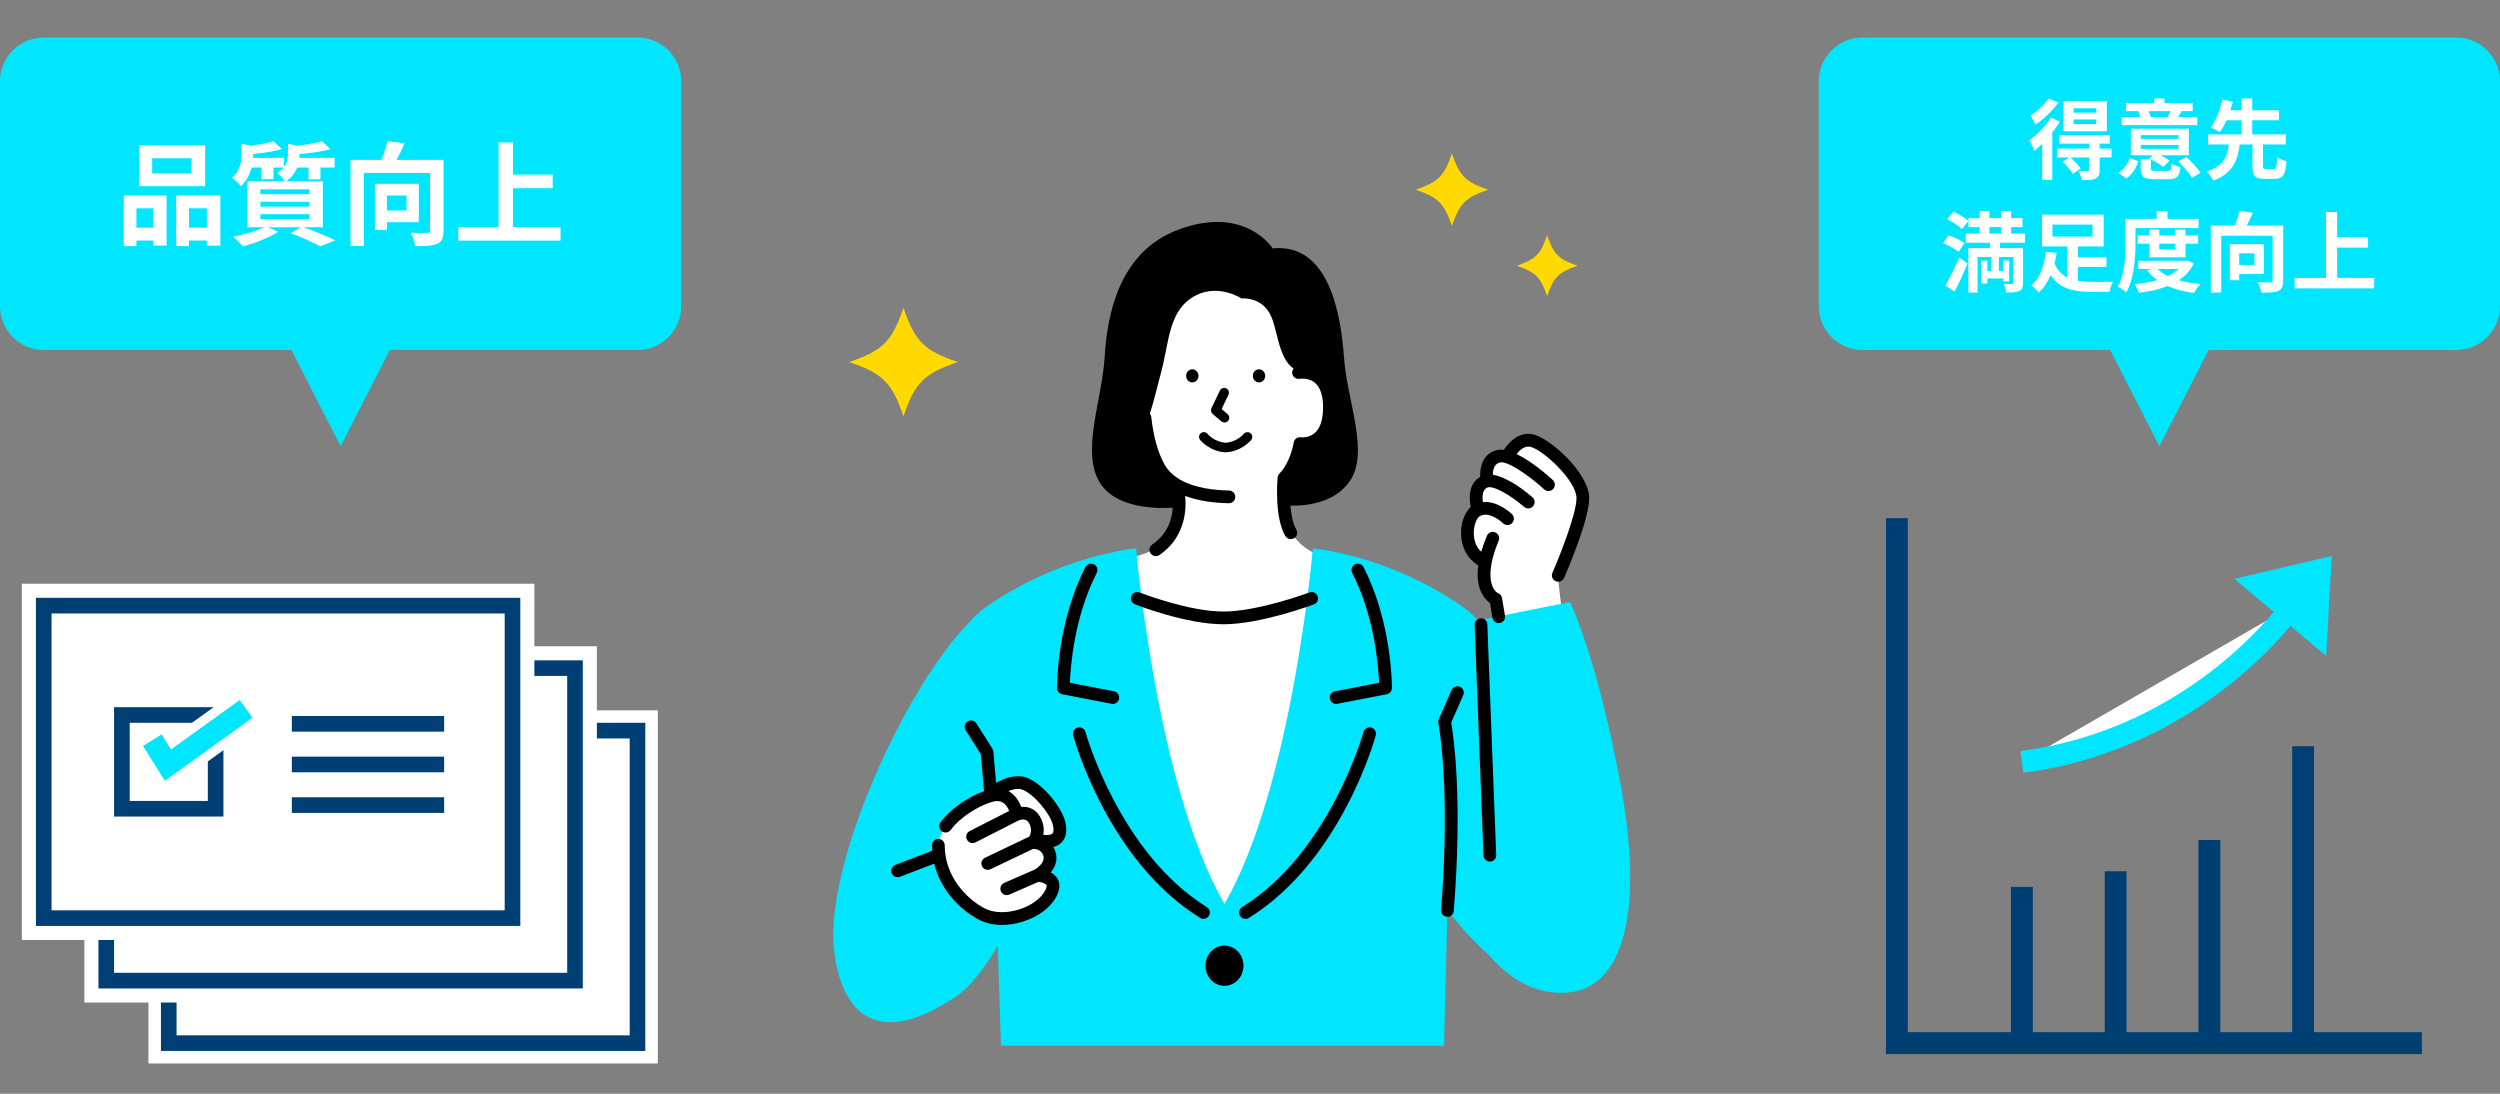 <?xml version="1.0" encoding="utf-8"?>
<!-- Generator: Adobe Illustrator 15.0.0, SVG Export Plug-In . SVG Version: 6.00 Build 0)  -->
<!DOCTYPE svg PUBLIC "-//W3C//DTD SVG 1.1//EN" "http://www.w3.org/Graphics/SVG/1.1/DTD/svg11.dtd">
<svg version="1.1" id="レイヤー_1" xmlns="http://www.w3.org/2000/svg" xmlns:xlink="http://www.w3.org/1999/xlink" x="0px"
	 y="0px" width="800px" height="350px" viewBox="0 0 800 350" enable-background="new 0 0 800 350" xml:space="preserve">
<rect x="0" y="0" width="800" height="350" fill="#808080" stroke="none"/>
<g>
	<g>
		<path fill="#00E6FF" d="M204,12H14C6.3,12,0,18.3,0,26v72c0,7.7,6.3,14,14,14h79.25L109,142.8l15.75-30.8H204c7.7,0,14-6.3,14-14
			V26C218,18.3,211.7,12,204,12z"/>
	</g>
</g>
<g>
	<path fill="#FFFFFF" d="M39.592,62.567h13.714v16.018h-4.284v-1.619h-5.363v1.8h-4.067V62.567z M43.659,66.671v6.191h5.363v-6.191
		H43.659z M65.652,59.58H44.559V46.55h21.093V59.58z M61.297,50.653H48.699v4.859h12.598V50.653z M70.512,62.567v16.054h-4.319
		v-1.655h-5.723v1.8h-4.104V62.567H70.512z M66.192,72.862v-6.191h-5.723v6.191H66.192z"/>
	<path fill="#FFFFFF" d="M97.081,72.718c3.671,1.296,7.811,3.024,10.259,4.212l-4.968,1.907c-2.051-1.188-5.723-2.879-9.358-4.247
		l3.239-1.872H85.742l3.276,1.44c-2.988,1.943-7.595,3.707-11.23,4.715c-0.756-0.827-2.268-2.375-3.168-3.131
		c3.492-0.648,7.415-1.8,9.899-3.024h-5.327V58.032h11.95c-0.54-0.9-1.728-2.124-2.483-2.628c0.9-0.576,1.583-1.188,2.087-1.8
		h-3.239v3.743H83.69v-3.743h-3.167c-0.54,2.052-1.548,4.247-3.456,5.976c-0.576-0.792-1.944-2.16-2.808-2.664
		c2.628-2.376,3.06-5.327,3.06-7.703v-3.275l2.736,0.684c2.808-0.323,5.687-0.863,7.487-1.439l2.628,2.52
		c-2.592,0.792-6.011,1.296-9.143,1.548v0.18c0,0.324,0,0.721-0.036,1.08h9.898v2.916c1.044-1.368,1.26-2.808,1.26-4.176v-3.275
		l2.88,0.684c2.988-0.359,6.119-0.899,8.063-1.476l2.592,2.556c-2.772,0.792-6.479,1.26-9.827,1.548v0.18
		c0,0.324,0,0.685-0.036,1.044h11.267v3.096h-4.536v3.779h-3.815v-3.779h-3.636c-0.612,1.584-1.691,3.132-3.527,4.428h11.734v14.686
		H97.081z M83.331,62.136h15.622v-1.548H83.331V62.136z M83.331,66.131h15.622v-1.548H83.331V66.131z M83.331,70.127h15.622v-1.584
		H83.331V70.127z"/>
	<path fill="#FFFFFF" d="M141.936,73.762c0,2.34-0.504,3.563-2.016,4.248c-1.512,0.684-3.815,0.756-7.055,0.756
		c-0.144-1.224-0.792-3.168-1.404-4.319c2.124,0.144,4.536,0.107,5.255,0.071c0.684,0,0.9-0.18,0.9-0.827V55.332h-21.165v23.397
		h-4.284V51.157h9.935c0.756-1.944,1.476-4.212,1.908-6.012l5.435,0.756c-0.756,1.8-1.656,3.672-2.52,5.256h15.01V73.762z
		 M123.83,71.099v2.52h-3.852V58.824h14.039v12.274H123.83z M123.83,62.567v4.787h6.263v-4.787H123.83z"/>
	<path fill="#FFFFFF" d="M179.375,72.683v4.319h-32.72v-4.319h12.886V45.577h4.607v10.295h12.707v4.355h-12.707v12.455H179.375z"/>
</g>
<polyline fill="none" stroke="#003F73" stroke-width="7" stroke-miterlimit="10" points="775,333.8 607,333.8 607,165.8 "/>
<line fill="none" stroke="#003F73" stroke-width="7" stroke-miterlimit="10" x1="647" y1="283.8" x2="647" y2="333.8"/>
<line fill="none" stroke="#003F73" stroke-width="7" stroke-miterlimit="10" x1="677" y1="278.8" x2="677" y2="333.8"/>
<line fill="none" stroke="#003F73" stroke-width="7" stroke-miterlimit="10" x1="707" y1="268.8" x2="707" y2="333.8"/>
<line fill="none" stroke="#003F73" stroke-width="7" stroke-miterlimit="10" x1="737" y1="238.8" x2="737" y2="333.8"/>
<g>
	<g>
		<path fill="#00E6FF" d="M786,12H596c-7.7,0-14,6.3-14,14v72c0,7.7,6.3,14,14,14h79.25L691,142.8l15.75-30.8H786
			c7.7,0,14-6.3,14-14V26C800,18.3,793.7,12,786,12z"/>
	</g>
</g>
<g>
	<path fill="#FFFFFF" d="M659.164,38.9c-0.672,1.177-1.512,2.353-2.436,3.528v15.204h-3.221v-11.62
		c-0.84,0.84-1.68,1.624-2.52,2.268c-0.252-0.728-1.092-2.632-1.596-3.443c2.491-1.736,5.235-4.452,6.859-7.196L659.164,38.9z
		 M658.688,32.824c-1.848,2.576-4.703,5.32-7.336,7.028c-0.336-0.756-1.147-2.128-1.651-2.828c2.184-1.344,4.647-3.611,5.823-5.487
		L658.688,32.824z M675.712,50.381h-3.836v3.976c0,1.54-0.28,2.324-1.372,2.8c-1.036,0.477-2.436,0.477-4.34,0.477
		c-0.141-0.896-0.616-2.128-1.036-2.968c1.176,0.056,2.492,0.056,2.856,0.056c0.392-0.028,0.504-0.14,0.504-0.448v-3.892h-5.881
		c1.121,1.063,2.492,2.52,3.192,3.5l-2.491,1.764c-0.617-1.063-2.045-2.716-3.221-3.892l2.072-1.372h-3.92v-2.828h10.248v-1.596
		h-9.576V43.24h16.212v2.717h-3.248v1.596h3.808L675.712,50.381z M674.199,42.009H660.34V32.32h13.859V42.009z M670.84,34.645
		h-7.279v1.4h7.279V34.645z M670.84,38.229h-7.279v1.456h7.279V38.229z"/>
	<path fill="#FFFFFF" d="M677.84,55.337c1.736-1.093,3.023-2.885,3.668-4.732l2.801,0.98c-0.757,2.128-1.904,4.199-3.865,5.516
		L677.84,55.337z M703.152,40.049h-24.221v-2.576h5.992c-0.168-0.588-0.447-1.288-0.699-1.876l0.139-0.028h-4.059v-2.575h9.016
		v-1.484h3.304v1.484h9.044v2.575h-3.948l0.421,0.084c-0.421,0.729-0.841,1.316-1.177,1.82h6.188V40.049z M693.632,54.692
		c1.036,0,1.204-0.308,1.345-2.296c0.644,0.448,1.959,0.896,2.827,1.064c-0.364,3.107-1.26,3.892-3.864,3.892h-4.508
		c-3.527,0-4.396-0.812-4.396-3.472v-2.94h3.024l-0.336-0.14l1.147-1.12h-7v-8.484h18.563v8.484h-9.1
		c1.12,0.532,2.212,1.176,2.912,1.708l-2.016,2.072c-0.84-0.756-2.465-1.736-3.948-2.408v2.8c0,0.756,0.224,0.84,1.483,0.84H693.632
		z M685.036,44.444h12.096V43.24h-12.096V44.444z M685.036,47.637h12.096v-1.26h-12.096V47.637z M687.557,35.568
		c0.279,0.645,0.531,1.345,0.672,1.82l-0.365,0.084h6.217l-0.393-0.084c0.252-0.532,0.588-1.232,0.813-1.82H687.557z
		 M699.568,50.269c1.707,1.428,3.724,3.472,4.563,5.068l-2.744,1.596c-0.784-1.484-2.688-3.696-4.396-5.236L699.568,50.269z"/>
	<path fill="#FFFFFF" d="M727.568,54.104c0.84,0,1.008-0.532,1.119-3.836c0.672,0.561,2.129,1.12,3.024,1.344
		c-0.336,4.424-1.231,5.628-3.836,5.628h-3.22c-3.137,0-3.864-1.035-3.864-4.199v-6.805h-4.088
		c-0.616,4.984-2.044,9.156-8.483,11.592c-0.393-0.896-1.316-2.239-2.072-2.939c5.571-1.82,6.636-4.956,7.056-8.652h-6.608v-3.22
		h10.725V38.48h-4.816c-0.645,1.428-1.372,2.772-2.156,3.809c-0.756-0.477-2.156-1.148-2.939-1.456
		c1.82-2.296,3.136-6.076,3.724-8.933l3.416,0.672c-0.252,0.868-0.532,1.765-0.84,2.717h3.612v-3.78h3.388v3.78h8.567v3.191h-8.567
		v4.536h10.752v3.22h-7.308v6.805c0,0.924,0.14,1.063,1.008,1.063H727.568z"/>
	<path fill="#FFFFFF" d="M626.768,80.585c-1.035-0.896-3.248-2.044-4.983-2.744l1.764-2.521c1.708,0.532,3.948,1.568,5.068,2.465
		L626.768,80.585z M622.512,91.364c1.26-2.155,3.053-5.684,4.48-8.96l2.632,1.988c-1.261,2.996-2.716,6.216-4.172,8.932
		L622.512,91.364z M625.088,67.732c1.652,0.756,3.752,1.988,4.816,2.969l-2.072,2.632c-0.952-0.98-3.023-2.38-4.704-3.192
		L625.088,67.732z M640.012,77.673v1.68h7.364v11.116c0,1.456-0.28,2.212-1.231,2.66c-0.953,0.447-2.297,0.476-4.201,0.476
		c-0.056-0.812-0.392-1.988-0.756-2.771c1.037,0.056,2.24,0.056,2.604,0.056c0.364-0.028,0.476-0.14,0.476-0.448v-8.204h-4.619
		v4.452h1.371v-3.304h1.933v6.636h-1.933v-0.924h-5.067v1.624h-1.988v-7.336h1.988v3.304h1.26v-4.452h-4.396v11.396h-2.94v-14.28
		h6.944v-1.68h-7.784v-2.912h4.452v-2.072h-3.584v-2.884h3.584v-2.268h3.107v2.268h3.752v-2.268h3.221v2.268h3.64v2.884h-3.64v2.072
		h4.424v2.912H640.012z M636.596,74.761h3.752v-2.072h-3.752V74.761z"/>
	<path fill="#FFFFFF" d="M664.932,89.881c1.344,0.224,2.828,0.308,4.34,0.308c1.205,0.028,5.349,0,6.889-0.028
		c-0.448,0.757-0.98,2.297-1.148,3.221h-5.936c-5.629,0-9.969-1.008-12.881-5.292c-0.924,2.155-2.127,4.088-3.836,5.487
		c-0.504-0.672-1.651-1.764-2.352-2.268c3.024-2.38,4.256-6.944,4.648-10.752l3.472,0.392c-0.168,1.093-0.392,2.212-0.672,3.332
		c0.896,2.212,2.323,3.612,4.032,4.509v-9.912h-8.036V68.685h19.712v10.192h-8.232v3.443h9.129v3.08h-9.129V89.881z M656.784,75.713
		h12.823v-3.836h-12.823V75.713z"/>
	<path fill="#FFFFFF" d="M683.355,77.869c0,4.535-0.42,11.396-2.967,15.707c-0.561-0.56-1.961-1.483-2.717-1.819
		c2.324-3.977,2.492-9.8,2.492-13.888v-7.841h9.968v-2.491h3.472v2.491h9.94v2.969h-20.188V77.869z M702.004,84.364
		c-1.12,2.24-2.771,3.977-4.788,5.32c2.044,0.588,4.368,0.98,6.888,1.204c-0.672,0.7-1.539,1.988-1.959,2.855
		c-3.221-0.392-6.076-1.119-8.513-2.212c-2.744,1.093-5.88,1.765-9.212,2.185c-0.252-0.84-0.84-2.101-1.344-2.8
		c2.576-0.225,5.039-0.616,7.252-1.261c-1.232-0.867-2.324-1.903-3.221-3.107l1.316-0.477h-4.172v-2.604h15.092l0.588-0.14
		L702.004,84.364z M687.836,82.349V77.98h-3.779v-2.632h3.779v-1.848h3.137v1.848h5.096v-1.848h3.304v1.848h4.032v2.632h-4.032
		v4.368H687.836z M690.468,86.072c0.841,0.896,1.96,1.652,3.276,2.296c1.287-0.615,2.436-1.399,3.359-2.296H690.468z M690.973,77.98
		v1.849h5.096V77.98H690.973z"/>
	<path fill="#FFFFFF" d="M730.62,89.769c0,1.82-0.392,2.772-1.568,3.304c-1.176,0.532-2.968,0.588-5.487,0.588
		c-0.112-0.951-0.617-2.464-1.093-3.359c1.652,0.112,3.528,0.084,4.089,0.056c0.531,0,0.699-0.14,0.699-0.644v-14.28h-16.464v18.2
		h-3.332V72.185h7.728c0.588-1.512,1.148-3.275,1.484-4.676l4.229,0.588c-0.588,1.4-1.289,2.856-1.961,4.088h11.677V89.769z
		 M716.536,87.696v1.96h-2.996V78.148h10.92v9.548H716.536z M716.536,81.061v3.724h4.872v-3.724H716.536z"/>
	<path fill="#FFFFFF" d="M759.74,88.929v3.36h-25.452v-3.36h10.024V67.845h3.584v8.008h9.883v3.388h-9.883v9.688H759.74z"/>
</g>
<g>
	<path fill="#FFFFFF" stroke="#00E6FF" stroke-width="7" stroke-miterlimit="10" d="M647,243.8c57.113-7.384,86.603-50,86.603-50"/>
	<polygon fill="#00E6FF" points="714.992,185.236 746.182,177.895 744.367,209.886 	"/>
</g>
<g>
	<g>
		<rect x="54" y="233.8" fill="#FFFFFF" width="150" height="100"/>
		
			<rect x="54" y="233.8" fill="none" stroke="#FFFFFF" stroke-width="13" stroke-linecap="round" stroke-miterlimit="10" width="150" height="100"/>
		
			<rect x="54" y="233.8" fill="none" stroke="#003F73" stroke-width="5" stroke-linecap="round" stroke-miterlimit="10" width="150" height="100"/>
	</g>
	<g>
		<rect x="34" y="213.8" fill="#FFFFFF" width="150" height="100"/>
		
			<rect x="34" y="213.8" fill="none" stroke="#FFFFFF" stroke-width="14" stroke-linecap="round" stroke-miterlimit="10" width="150" height="100"/>
		
			<rect x="34" y="213.8" fill="none" stroke="#003F73" stroke-width="5" stroke-linecap="round" stroke-miterlimit="10" width="150" height="100"/>
	</g>
	<g>
		<rect x="14" y="193.8" fill="#FFFFFF" width="150" height="100"/>
		
			<rect x="14" y="193.8" fill="none" stroke="#FFFFFF" stroke-width="14" stroke-linecap="round" stroke-miterlimit="10" width="150" height="100"/>
		
			<rect x="14" y="193.8" fill="none" stroke="#003F73" stroke-width="5" stroke-linecap="round" stroke-miterlimit="10" width="150" height="100"/>
	</g>
	<g>
		<rect x="39" y="228.8" fill="none" stroke="#003F73" stroke-width="5" stroke-miterlimit="10" width="30" height="30"/>
		
			<line fill="none" stroke="#003F73" stroke-width="5" stroke-miterlimit="10" x1="93.386" y1="244.627" x2="142.125" y2="244.627"/>
		
			<line fill="none" stroke="#003F73" stroke-width="5" stroke-miterlimit="10" x1="93.386" y1="257.627" x2="142.125" y2="257.627"/>
		
			<line fill="none" stroke="#003F73" stroke-width="5" stroke-miterlimit="10" x1="93.386" y1="231.627" x2="142.125" y2="231.627"/>
		<g>
			<polyline fill="#FFFFFF" points="48.735,236.846 53.735,244.846 78.735,226.846 			"/>
			<polyline fill="none" stroke="#FFFFFF" stroke-width="13" stroke-miterlimit="10" points="48.735,236.846 53.735,244.846 
				78.735,226.846 			"/>
			<polyline fill="none" stroke="#00E6FF" stroke-width="7" stroke-miterlimit="10" points="48.735,236.846 53.735,244.846 
				78.735,226.846 			"/>
		</g>
	</g>
</g>
<g>
	<g>
		<g>
			<g>
				<defs>
					<rect id="SVGID_1_" x="266.479" y="39.5" width="255" height="294.3"/>
				</defs>
				<clipPath id="SVGID_2_">
					<use xlink:href="#SVGID_1_"  overflow="visible"/>
				</clipPath>
			</g>
			<g>
				<g>
					<path fill="#FFD900" d="M271.713,115.852c10.8,3.645,13.755,6.6,17.4,17.4c3.646-10.8,6.6-13.755,17.4-17.4
						c-10.8-3.645-13.754-6.6-17.4-17.4C285.468,109.252,282.513,112.207,271.713,115.852z"/>
				</g>
				<g>
					<path fill="#FFD900" d="M485.336,85.03c6.049,2.042,7.703,3.696,9.744,9.744c2.042-6.048,3.696-7.702,9.745-9.744
						c-6.049-2.041-7.703-3.696-9.745-9.744C493.039,81.334,491.385,82.989,485.336,85.03z"/>
				</g>
				<g>
					<path fill="#FFD900" d="M453.014,60.705c7.199,2.43,9.17,4.4,11.6,11.6c2.43-7.2,4.4-9.17,11.6-11.6
						c-7.199-2.43-9.17-4.4-11.6-11.6C462.184,56.305,460.213,58.275,453.014,60.705z"/>
				</g>
			</g>
		</g>
	</g>
	<g>
		<path fill="#FFFFFF" d="M500.053,197.863l-1.528-13.067c0,0,8.677-20.321,8.148-26.346c-0.527-6.025-12.111-16.542-17.569-16.939
			c-5.459-0.398-7.48,4.825-7.48,4.825s-4.824-3.833-7.125,8.488c0,0-2.371,0.346-2.625,8.208c0,0-6.753,9.84,3.456,17.335
			c0,0-1.733,8.475,3.456,12.226l1.58,8.766L500.053,197.863z"/>
		<path fill="#FFFFFF" d="M359.327,178.594c0,0,11.378-0.357,15.699-8.396c4.321-8.039,1.528-14.676,1.528-14.676
			s-9.699-3.488-12.208-22.948c-2.509-19.46,8.167-50.863,30.94-45.915c22.773,4.949,33.616,29.076,30.231,46.423
			c-3.384,17.347-14.375,26.164-14.375,26.164s-2.455,13.639,11.755,18.721c0,0,0,51.088-6.875,72.379
			c-6.876,21.291-19.088,45.633-25.586,45.633C383.938,295.979,357.911,237.187,359.327,178.594z"/>
		<path fill="#00E6FF" d="M518.494,250.446c-7.568-40.581-16.076-57.786-16.076-57.786l-28.383,5.667l-0.033,1.524
			c-1.653-2.12-3.427-3.889-5.33-5.241c-23.975-17.035-48.57-19.127-48.57-19.127s-6.371,75.676-28.272,113.818
			c-21.903-38.143-28.273-113.818-28.273-113.818s-24.596,2.092-48.57,19.127c-1.512,1.073-2.943,2.409-4.3,3.974
			c-20.696,20.503-47.082,78.15-43.753,105.726c2.546,21.091,14.558,30.322,37.295,15.65c7.834-4.072,15.057-17.369,15.057-17.369
			l1.019,32.073h71.525h70.26l1.08-43.325c0,0,6.291,8.148,13.616,14.649c4.835,5.58,13.076,12.339,24.287,11.682
			C519.912,316.567,526.061,291.028,518.494,250.446z"/>
		<path d="M391.455,199.768c-11.936,0-27.614-6.121-28.275-6.383c-1.047-0.412-1.561-1.595-1.149-2.641
			c0.413-1.048,1.594-1.563,2.642-1.149c0.154,0.061,15.627,6.099,26.782,6.099c11.187,0,27.396-6.049,27.559-6.11
			c1.053-0.397,2.228,0.137,2.625,1.189c0.396,1.054-0.137,2.228-1.189,2.624C419.758,193.656,403.375,199.768,391.455,199.768z"/>
		<ellipse cx="381.534" cy="120.271" rx="1.977" ry="2.095"/>
		<path d="M400.906,120.271c0,1.157,0.883,2.095,1.978,2.095c1.09,0,1.976-0.938,1.976-2.095s-0.886-2.094-1.976-2.094
			C401.789,118.176,400.906,119.113,400.906,120.271z"/>
		<path d="M391.828,135.206c-0.353,0-0.707-0.121-0.995-0.369l-2.785-2.392c-0.523-0.45-0.68-1.194-0.383-1.817l2.686-5.63
			c0.364-0.762,1.276-1.083,2.037-0.721c0.762,0.364,1.084,1.276,0.721,2.038l-2.182,4.574l1.898,1.631
			c0.64,0.55,0.713,1.515,0.163,2.154C392.686,135.025,392.258,135.206,391.828,135.206z"/>
		<path d="M392.209,144.737c-0.027,0-0.055-0.001-0.082-0.002c-5.057-0.271-7.974-3.812-8.095-3.962
			c-0.53-0.657-0.428-1.619,0.228-2.149c0.656-0.531,1.617-0.428,2.149,0.229c0.017,0.02,2.186,2.596,5.8,2.826
			c3.615-0.23,5.786-2.807,5.808-2.833c0.535-0.648,1.497-0.745,2.147-0.212c0.651,0.532,0.752,1.486,0.224,2.14
			c-0.122,0.15-3.041,3.69-8.098,3.961C392.264,144.736,392.236,144.737,392.209,144.737z"/>
		<path d="M430.102,114.66c-0.988-13.862-4.683-36.926-22.852-35.185c0,0-8.745-13.928-30.104-6.014
			c-19.386,7.182-22.967,27.966-23.673,41.198c-0.989,13.863-7.375,29.547-1.756,39.406c5.076,8.907,19.159,8.694,23.551,8.396
			c-0.222,3.801-1.662,8.446-6.554,11.783c-0.93,0.634-1.17,1.901-0.535,2.831c0.394,0.578,1.034,0.89,1.685,0.89
			c0.396,0,0.795-0.115,1.146-0.354c7.533-5.139,8.826-13.182,8.236-18.905c4.523,1.687,9.595,2.247,13.967,2.327
			c0.012,0.001,0.025,0.001,0.038,0.001c1.107,0,2.016-0.889,2.036-2c0.021-1.125-0.874-2.054-1.999-2.074
			c-5.027-0.092-11.081-0.85-15.603-3.444c-0.125-0.095-0.259-0.173-0.401-0.237c-1.917-1.171-3.533-2.693-4.64-4.662
			c-2.104-3.739-3.528-8.843-4.235-15.169c-0.045-0.409-0.209-0.775-0.453-1.07c1.414-4.439,2.429-8.981,3.595-13.255
			c2.662-9.755,2.272-20.104,11.18-24.626c7.375-3.744,14.562,1.014,14.562,1.014s5.586-0.668,8.775,4.389
			c2.87,4.544,2.621,14.479,7.887,18.033c-0.361,0.446-0.533,1.042-0.422,1.653c0.202,1.102,1.27,1.833,2.363,1.639
			c0.029-0.006,2.813-0.469,4.878,1.265c1.731,1.455,2.609,4.102,2.609,7.869c0,3.897-0.892,6.654-2.651,8.193
			c-1.934,1.693-4.358,1.388-4.443,1.378c-0.537-0.08-1.085,0.055-1.521,0.379c-0.436,0.323-0.725,0.81-0.803,1.347
			c-0.009,0.061-0.928,6.179-4.566,9.918c-0.328,0.339-0.529,0.78-0.57,1.25c-0.109,1.307-0.973,12.936,2.479,18.704
			c0.383,0.638,1.058,0.991,1.75,0.991c0.355,0,0.717-0.093,1.044-0.289c0.966-0.578,1.28-1.829,0.702-2.794
			c-1.081-1.808-1.629-4.714-1.879-7.638c3.924,0.117,13.808-0.378,18.935-7.731C438.348,144.76,431.091,128.523,430.102,114.66z"/>
		<ellipse cx="391.829" cy="309.027" rx="6.078" ry="6.438"/>
		<path d="M398.554,294.042c-0.682,0-1.348-0.343-1.733-0.964c-0.593-0.956-0.298-2.213,0.658-2.805
			c27.999-17.357,38.727-55.64,38.832-56.024c0.297-1.085,1.414-1.722,2.503-1.429c1.085,0.298,1.724,1.418,1.428,2.502
			c-0.446,1.635-11.27,40.222-40.616,58.414C399.291,293.943,398.92,294.042,398.554,294.042z"/>
		<path d="M427.553,225.255c-0.956,0-1.809-0.677-1.998-1.651c-0.213-1.104,0.51-2.172,1.614-2.386l14.132-2.729
			c-0.204-5.124-1.419-21.163-8.598-35.155c-0.514-1-0.119-2.229,0.882-2.742c0.999-0.514,2.229-0.119,2.743,0.883
			c9.102,17.738,9.094,37.852,9.089,38.699c-0.006,0.973-0.696,1.805-1.651,1.988l-15.824,3.057
			C427.811,225.243,427.682,225.255,427.553,225.255z"/>
		<path d="M385.104,294.042c-0.366,0-0.737-0.099-1.071-0.306c-29.347-18.192-40.17-56.779-40.616-58.414
			c-0.296-1.084,0.342-2.204,1.427-2.501c1.09-0.298,2.206,0.344,2.503,1.428c0.105,0.385,10.867,38.688,38.832,56.024
			c0.957,0.592,1.251,1.849,0.658,2.805C386.452,293.699,385.786,294.042,385.104,294.042z"/>
		<path d="M356.104,225.255c-0.128,0-0.258-0.012-0.389-0.036l-15.824-3.057c-0.954-0.184-1.646-1.016-1.651-1.988
			c-0.005-0.848-0.012-20.961,9.089-38.699c0.513-1.002,1.741-1.396,2.742-0.883c1.001,0.514,1.396,1.742,0.882,2.742
			c-7.192,14.018-8.398,30.035-8.599,35.154l14.133,2.729c1.104,0.214,1.827,1.282,1.614,2.386
			C357.914,224.578,357.061,225.255,356.104,225.255z"/>
		<path fill="#FFFFFF" d="M318.618,252.968c0,0,3.243-3.647,8.561-2.339c5.319,1.309,10.745,8.556,11.719,12.841
			c0.975,4.284-4.761,6.663-4.761,6.663s4.345,3.211-0.788,9.037c0,0,5.744,2.539,2.03,8.107
			c-3.714,5.57-16.611,10.468-26.277,1.717c-9.664-8.754-9.988-17.01-7.686-22.752C303.719,260.499,318.618,252.968,318.618,252.968
			z"/>
		<path d="M476.746,275.723c-1.088,0-1.991-0.861-2.033-1.958l-2.838-73.782c-0.043-1.125,0.832-2.071,1.957-2.113
			c1.126-0.089,2.07,0.832,2.113,1.956l2.838,73.782c0.044,1.125-0.832,2.07-1.957,2.113
			C476.8,275.723,476.773,275.723,476.746,275.723z"/>
		<path d="M490.483,138.972c-4.714-0.958-7.928,2.955-9.242,4.977c-0.749-0.103-1.457-0.095-2.103,0.051
			c-4.724,1.063-5.645,5.633-5.459,8.599c-3.602,2.043-3.719,6.497-3.031,9.649c-1.972,1.709-3.221,5.17-3.102,8.782
			c0.144,4.303,2.141,7.873,5.502,9.885c-0.433,3.177-0.179,5.912,0.766,8.182c0.852,2.048,2.083,3.238,2.971,3.877l0.791,4.722
			c0.168,0.996,1.03,1.7,2.008,1.7c0.111,0,0.225-0.009,0.339-0.028c1.109-0.186,1.858-1.236,1.673-2.346l-0.946-5.642
			c-0.117-0.697-0.539-1.263-1.194-1.53c-1.998-0.943-4.547-5.676,0.118-16.825c0.435-1.038-0.055-2.231-1.093-2.666
			c-1.039-0.435-2.231,0.055-2.666,1.093c-0.75,1.792-1.356,3.497-1.822,5.114c-1.924-1.771-2.324-4.214-2.373-5.671
			c-0.096-2.894,1.004-5.153,1.836-5.672c3.123-1.952,7.49,2.179,7.533,2.22c0.807,0.779,2.094,0.76,2.877-0.047
			c0.783-0.807,0.764-2.097-0.044-2.88c-0.221-0.213-4.542-4.334-9.294-3.861c-0.233-1.615-0.233-3.892,1.398-4.632
			c1.832-0.834,7.574,2.517,11.785,6.166c0.85,0.737,2.135,0.646,2.873-0.204c0.737-0.85,0.646-2.136-0.203-2.873
			c-1.991-1.729-7.807-6.449-12.651-7.167c-0.026-1.313,0.25-3.506,2.305-3.969c2.324-0.529,9.134,4.064,14.1,8.618
			c0.391,0.358,0.884,0.536,1.376,0.536c0.551,0,1.1-0.223,1.502-0.66c0.76-0.829,0.705-2.117-0.123-2.877
			c-1.368-1.255-6.624-5.933-11.588-8.308c0.983-1.241,2.558-2.685,4.37-2.317c3.86,0.785,14.805,10.77,14.805,16.427
			c0,5.14-5.562,19.003-7.704,23.911c-0.451,1.031,0.021,2.232,1.051,2.683c0.266,0.116,0.543,0.171,0.814,0.171
			c0.785,0,1.533-0.457,1.868-1.223c0.823-1.886,8.045-18.621,8.045-25.542C508.55,151.404,495.867,140.066,490.483,138.972z"/>
		<path d="M340.877,262.99c-1.156-4.77-7.304-12.416-12.565-14.21c-3.293-1.118-6.971,0.281-9.564,1.724l-0.877-10.021
			c-0.028-0.324-0.134-0.637-0.308-0.912l-5.121-8.088c-0.602-0.948-1.859-1.233-2.811-0.63c-0.951,0.602-1.233,1.859-0.631,2.811
			l4.855,7.669l1.036,11.841c-4.748,1.694-10.676,5.551-13.945,9.989c-0.667,0.906-0.474,2.182,0.433,2.849
			c0.363,0.268,0.786,0.396,1.206,0.396c0.625,0,1.242-0.286,1.642-0.828c3.98-5.404,12.519-9.467,15.18-9.242
			c2.009,0.158,3.05,1.955,3.527,3.166l-12.633,6.435c-1.003,0.51-1.401,1.737-0.891,2.739c0.511,1.003,1.738,1.401,2.74,0.891
			l13.58-6.917c0.24-0.127,2.377-1.2,3.516,0.666c1.273,2.091,0.4,3.924,0.115,4.418c-0.069,0.024-0.138,0.051-0.204,0.083
			l-13.948,6.66c-1.015,0.484-1.445,1.701-0.96,2.717c0.485,1.014,1.702,1.445,2.716,0.959l13.596-6.492
			c0.71-0.04,2.588,0.143,3.266,2.018c0.862,2.381-2.287,4.333-2.762,4.611l-9.726,4.245c-1.031,0.45-1.502,1.651-1.052,2.682
			c0.45,1.03,1.649,1.499,2.682,1.053l9.357-4.084c0.903,0.108,2.205,0.462,2.53,1.016c0.169,0.286,0.038,0.909-0.352,1.667
			c-1.35,2.628-4.486,4.928-8.393,6.154c-4.085,1.285-8.226,1.145-11.076-0.369c-5.871-3.118-12.728-10.269-12.728-20.156
			c0-1.125-0.912-2.037-2.037-2.037s-2.037,0.912-2.037,2.037c0,0.592,0.021,1.176,0.062,1.751l-11.803,4.521
			c-1.051,0.402-1.576,1.58-1.174,2.632c0.311,0.811,1.083,1.309,1.903,1.309c0.243,0,0.489-0.044,0.728-0.135l10.983-4.207
			c2.095,8.642,8.534,14.878,14.192,17.884c2.159,1.146,4.737,1.726,7.5,1.726c2.161,0,4.434-0.354,6.708-1.068
			c4.996-1.567,8.932-4.549,10.796-8.18c1.359-2.648,0.881-4.505,0.239-5.595c-0.521-0.887-1.294-1.517-2.122-1.964
			c1.443-1.762,2.403-4.142,1.413-6.878c-0.167-0.464-0.37-0.884-0.597-1.266c0.916-0.231,1.803-0.646,2.535-1.344
			C341.161,268.193,341.592,265.94,340.877,262.99z M336.787,266.732c-0.512,0.49-1.784,0.549-2.947,0.404
			c0.309-1.607,0.24-3.713-1.116-5.938c-1.517-2.491-3.86-3.168-5.937-3.002c-0.59-1.547-1.803-3.82-4.092-5.062
			c1.498-0.597,3.063-0.919,4.302-0.499c3.778,1.288,9.055,7.741,9.92,11.313C337.25,265.32,337.202,266.334,336.787,266.732z"/>
		<path d="M463.172,293.376c-0.056,0-0.111-0.002-0.167-0.007c-1.122-0.09-1.957-1.072-1.866-2.194
			c3.149-39.001-0.826-59.604-0.867-59.809c-0.081-0.409-0.035-0.835,0.134-1.218l4.108-9.341c0.452-1.031,1.654-1.498,2.684-1.045
			c1.03,0.453,1.498,1.655,1.045,2.685l-3.855,8.768c0.672,3.839,3.735,24.091,0.813,60.288
			C465.113,292.568,464.222,293.376,463.172,293.376z"/>
	</g>
</g>
</svg>
